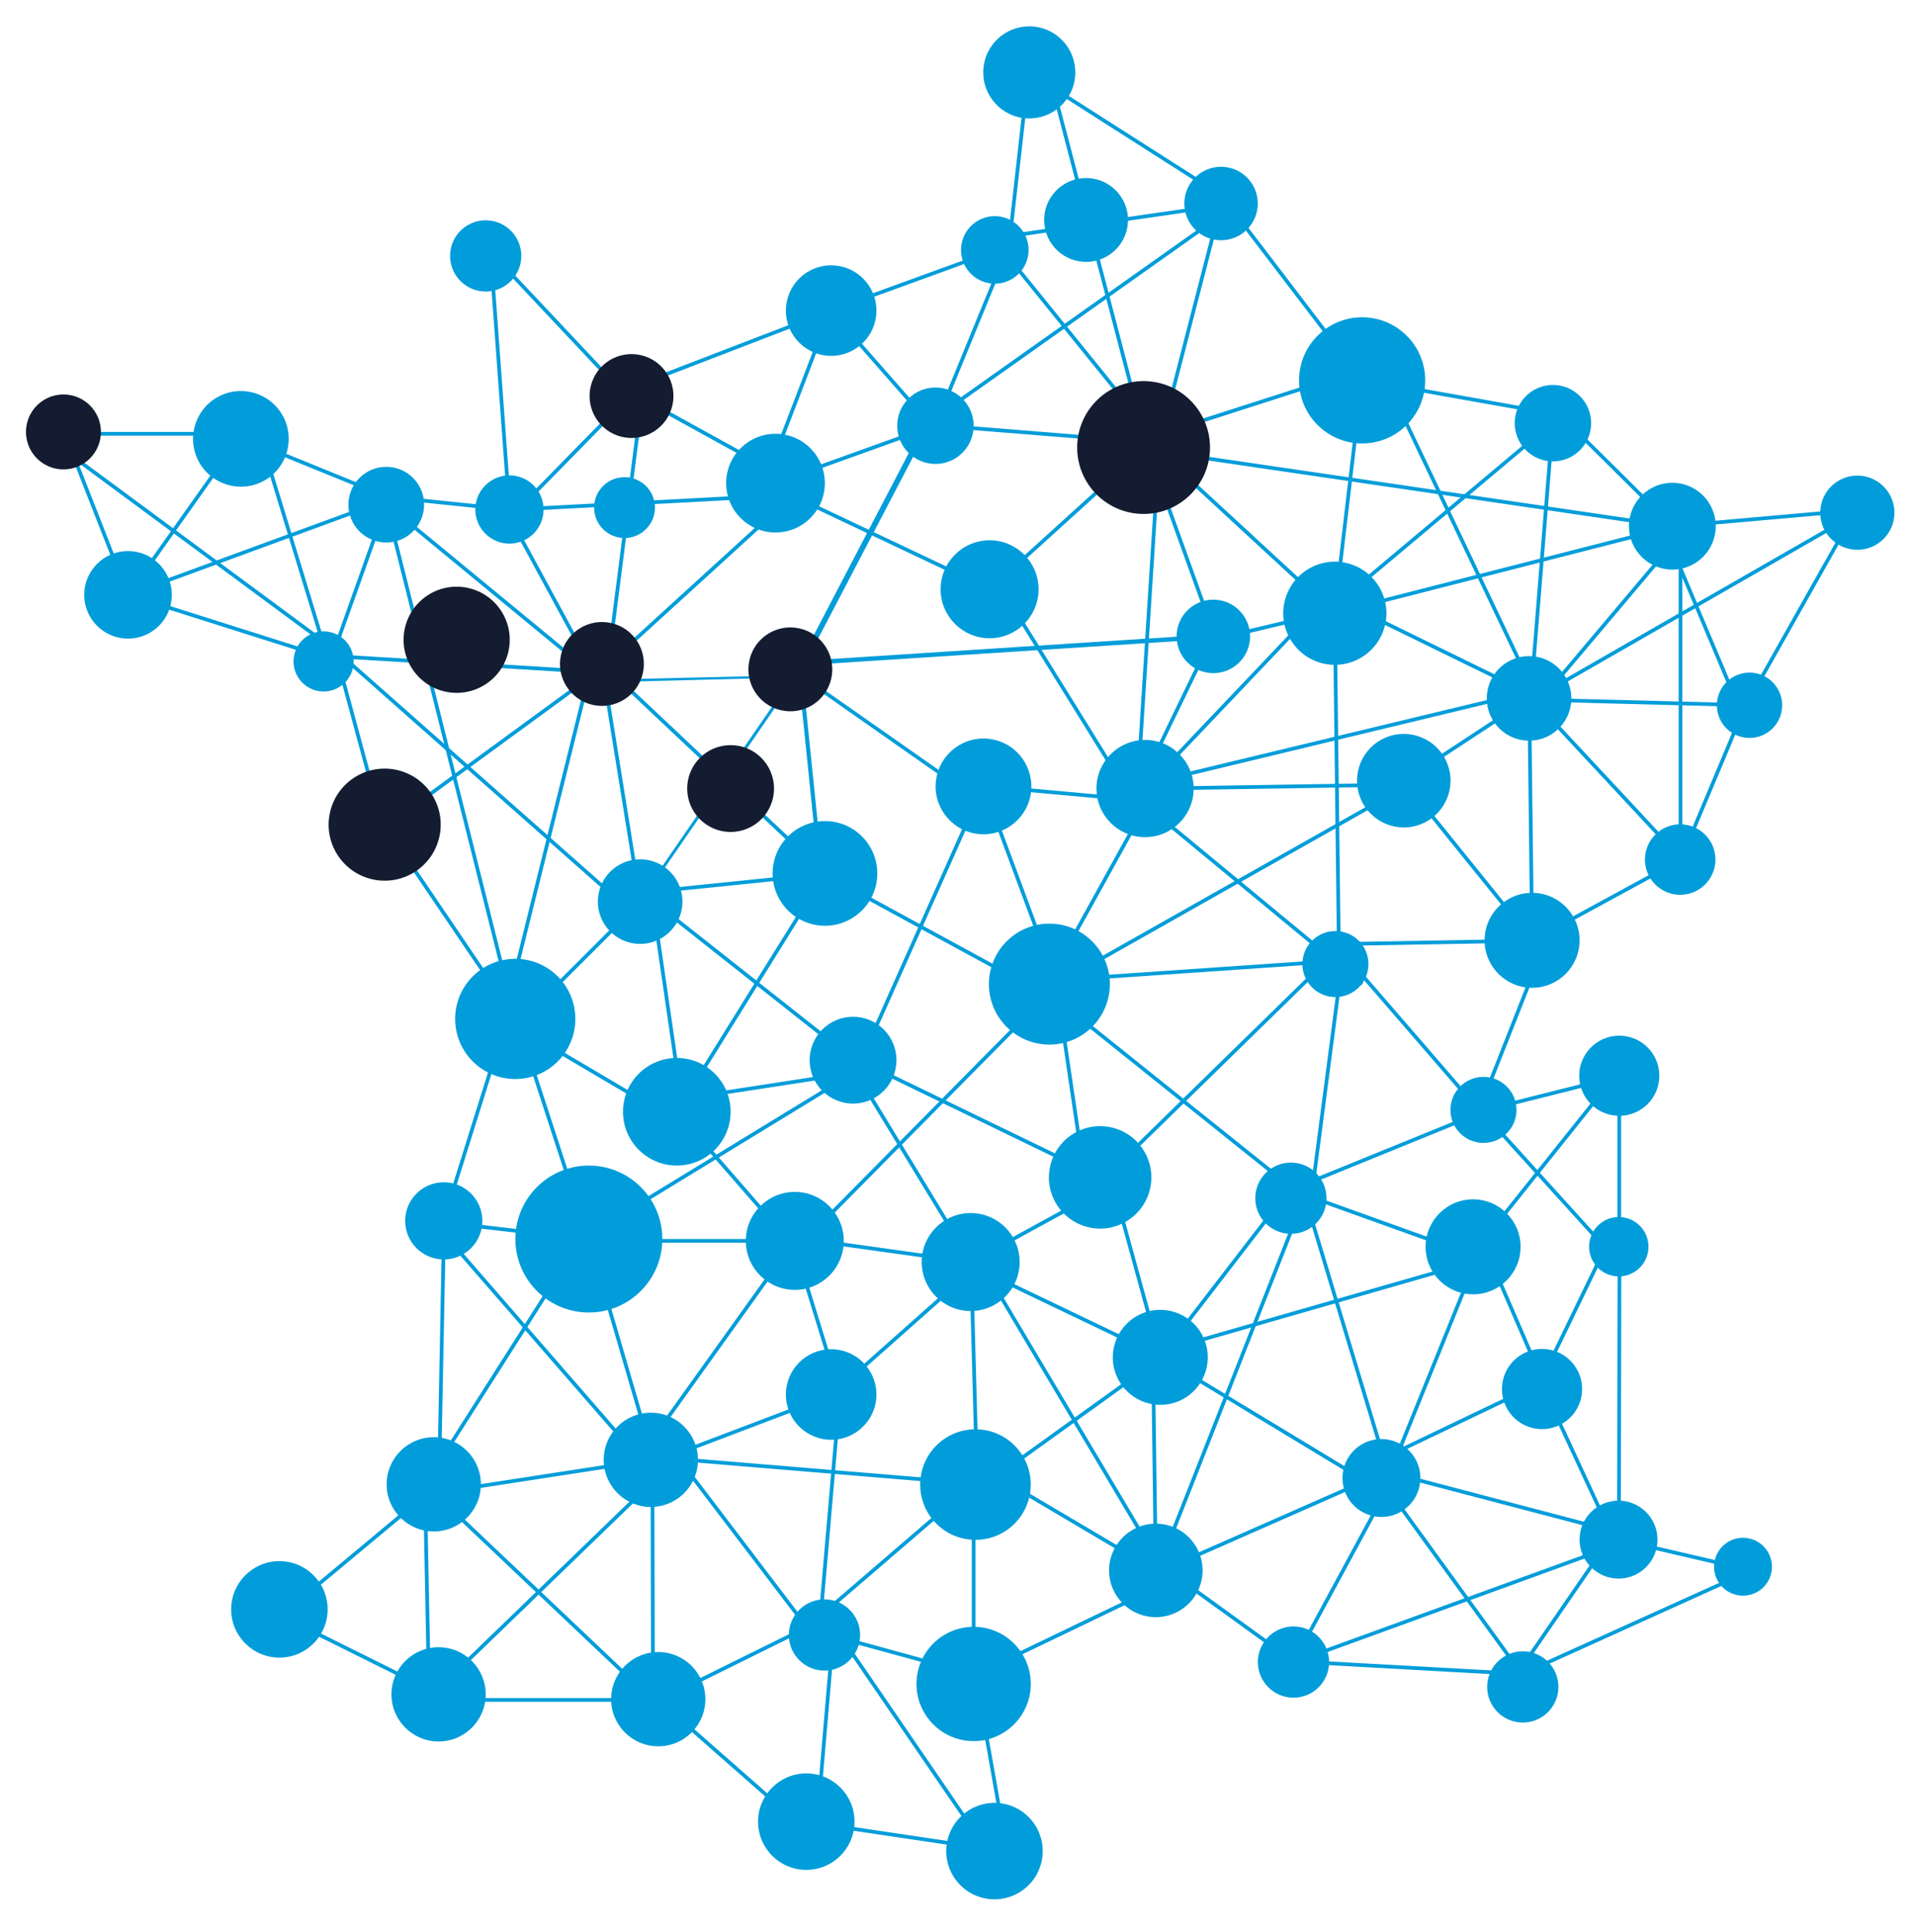 <?xml version="1.0" encoding="utf-8"?>
<!-- Generator: Adobe Illustrator 24.1.2, SVG Export Plug-In . SVG Version: 6.00 Build 0)  -->
<svg version="1.1" id="Layer_1" xmlns="http://www.w3.org/2000/svg" xmlns:xlink="http://www.w3.org/1999/xlink" x="0px" y="0px"
	 viewBox="0 0 516.1 520.7" style="enable-background:new 0 0 516.1 520.7;" xml:space="preserve">
<style type="text/css">
	.st0{fill:#009DDA;}
	.st1{fill:#141C31;}
</style>
<g>
	<g>
		<g>
			
				<rect x="25.5" y="115.3" transform="matrix(0.931 -0.365 0.365 0.931 -48.806 19.076)" class="st0" width="1" height="46.6"/>
		</g>
	</g>
	<g>
		<g>
			
				<rect x="63.8" y="138.5" transform="matrix(0.302 -0.953 0.953 0.302 -116.916 179.706)" class="st0" width="1" height="62.4"/>
		</g>
	</g>
	<g>
		<g>
			
				<rect x="96.4" y="174.2" transform="matrix(0.965 -0.261 0.261 0.965 -48.758 32.175)" class="st0" width="1" height="51.5"/>
		</g>
	</g>
	<g>
		<g>
			
				<rect x="120.3" y="215.5" transform="matrix(0.828 -0.561 0.561 0.828 -118.246 110.43)" class="st0" width="1" height="64.6"/>
		</g>
	</g>
	<g>
		<g>
			
				<rect x="98.8" y="300.1" transform="matrix(0.299 -0.954 0.954 0.299 -196.822 333.449)" class="st0" width="59.4" height="1"/>
		</g>
	</g>
	<g>
		<g>
			
				<rect x="83.3" y="364.1" transform="matrix(1.949629e-02 -1 1 1.949629e-02 -247.916 476.332)" class="st0" width="71.2" height="1"/>
		</g>
	</g>
	<g>
		<g>
			
				<rect x="68.8" y="417.5" transform="matrix(0.768 -0.64 0.64 0.768 -245.224 158.866)" class="st0" width="55.9" height="1"/>
		</g>
	</g>
	<g>
		<g>
			
				<rect x="94.7" y="419.4" transform="matrix(0.445 -0.895 0.895 0.445 -345.763 332.113)" class="st0" width="1" height="51.4"/>
		</g>
	</g>
	<g>
		<g>
			<rect x="120.8" y="457.6" class="st0" width="61.7" height="1"/>
		</g>
	</g>
	<g>
		<g>
			
				<rect x="196.1" y="447.2" transform="matrix(0.66 -0.751 0.751 0.66 -289.821 309.187)" class="st0" width="1" height="55.1"/>
		</g>
	</g>
	<g>
		<g>
			
				<rect x="243.9" y="467.5" transform="matrix(0.147 -0.989 0.989 0.147 -281.008 663.948)" class="st0" width="1" height="54.7"/>
		</g>
	</g>
	<g>
		<g>
			
				<rect x="266.7" y="451" transform="matrix(0.985 -0.175 0.175 0.985 -79.151 54.199)" class="st0" width="1" height="48.3"/>
		</g>
	</g>
	<g>
		<g>
			
				<rect x="260" y="437.9" transform="matrix(0.901 -0.433 0.433 0.901 -161.367 168.994)" class="st0" width="59.8" height="1"/>
		</g>
	</g>
	<g>
		<g>
			
				<rect x="330.2" y="412.9" transform="matrix(0.586 -0.811 0.811 0.586 -215.567 448.277)" class="st0" width="1" height="44.2"/>
		</g>
	</g>
	<g>
		<g>
			
				<rect x="378.7" y="419" transform="matrix(5.542032e-02 -0.999 0.999 5.542032e-02 -90.766 803.313)" class="st0" width="1" height="61.3"/>
		</g>
	</g>
	<g>
		<g>
			
				<rect x="406.8" y="436.8" transform="matrix(0.911 -0.412 0.412 0.911 -141.027 220.555)" class="st0" width="68.3" height="1"/>
		</g>
	</g>
	<g>
		<g>
			
				<rect x="453.6" y="400.7" transform="matrix(0.227 -0.974 0.974 0.227 -57.053 766.237)" class="st0" width="1" height="36.8"/>
		</g>
	</g>
	<g>
		<g>
			
				<rect x="425.3" y="370.4" transform="matrix(0.907 -0.421 0.421 0.907 -126.85 215.915)" class="st0" width="1" height="49.9"/>
		</g>
	</g>
	<g>
		<g>
			
				<rect x="401.6" y="350.4" transform="matrix(0.435 -0.9 0.9 0.435 -75.441 581.425)" class="st0" width="48.6" height="1"/>
		</g>
	</g>
	<g>
		<g>
			
				<rect x="396.2" y="373.6" transform="matrix(1.899997e-03 -1 1 1.899997e-03 61.459 809.741)" class="st0" width="80.4" height="1"/>
		</g>
	</g>
	<g>
		<g>
			<rect x="435.9" y="289.9" class="st0" width="1" height="44"/>
		</g>
	</g>
	<g>
		<g>
			
				<rect x="397.5" y="294.2" transform="matrix(0.97 -0.244 0.244 0.97 -59.336 110.822)" class="st0" width="39.6" height="1"/>
		</g>
	</g>
	<g>
		<g>
			
				<rect x="379.4" y="277.6" transform="matrix(0.367 -0.93 0.93 0.367 -1.094 554.588)" class="st0" width="55.3" height="1"/>
		</g>
	</g>
	<g>
		<g>
			
				<rect x="410.1" y="242" transform="matrix(0.878 -0.478 0.478 0.878 -63.274 236.74)" class="st0" width="45.6" height="1"/>
		</g>
	</g>
	<g>
		<g>
			
				<rect x="439.7" y="211.3" transform="matrix(0.387 -0.922 0.922 0.387 87.524 555.14)" class="st0" width="43.1" height="1"/>
		</g>
	</g>
	<g>
		<g>
			
				<rect x="453.6" y="164.1" transform="matrix(0.491 -0.871 0.871 0.491 103.395 506.18)" class="st0" width="62.7" height="1"/>
		</g>
	</g>
	<g>
		<g>
			
				<rect x="450.6" y="139.1" transform="matrix(0.996 -8.790256e-02 8.790256e-02 0.996 -10.423 42.426)" class="st0" width="51.7" height="1"/>
		</g>
	</g>
	<g>
		<g>
			
				<rect x="435.2" y="105.7" transform="matrix(0.704 -0.71 0.71 0.704 38.721 346.799)" class="st0" width="1" height="42.3"/>
		</g>
	</g>
	<g>
		<g>
			
				<rect x="393.4" y="80.1" transform="matrix(0.175 -0.985 0.985 0.175 219.548 476.395)" class="st0" width="1" height="54.4"/>
		</g>
	</g>
	<g>
		<g>
			
				<rect x="347.6" y="46.3" transform="matrix(0.795 -0.607 0.607 0.795 24.312 227.141)" class="st0" width="1" height="62.6"/>
		</g>
	</g>
	<g>
		<g>
			
				<rect x="302.7" y="5.4" transform="matrix(0.538 -0.843 0.843 0.538 109.531 272.211)" class="st0" width="1" height="61.6"/>
		</g>
	</g>
	<g>
		<g>
			
				<rect x="251.2" y="42.4" transform="matrix(0.112 -0.994 0.994 0.112 201.17 310.966)" class="st0" width="46.9" height="1"/>
		</g>
	</g>
	<g>
		<g>
			
				<rect x="222.4" y="74.4" transform="matrix(0.94 -0.342 0.342 0.94 -10.676 89.307)" class="st0" width="51.1" height="1"/>
		</g>
	</g>
	<g>
		<g>
			
				<rect x="168.4" y="92.9" transform="matrix(0.933 -0.359 0.359 0.933 -20.278 77.68)" class="st0" width="61" height="1"/>
		</g>
	</g>
	<g>
		<g>
			
				<rect x="150.8" y="60.3" transform="matrix(0.728 -0.685 0.685 0.728 -19.278 127.606)" class="st0" width="1" height="55.7"/>
		</g>
	</g>
	<g>
		<g>
			
				<rect x="134.3" y="67.8" transform="matrix(0.997 -7.300351e-02 7.300351e-02 0.997 -7.128 10.115)" class="st0" width="1" height="69.6"/>
		</g>
	</g>
	<g>
		<g>
			
				<rect x="120.2" y="118.9" transform="matrix(0.103 -0.995 0.995 0.103 -26.523 241.75)" class="st0" width="1" height="33.4"/>
		</g>
	</g>
	<g>
		<g>
			<rect x="82.8" y="102.9" transform="matrix(0.377 -0.926 0.926 0.377 -64.23 155.194)" class="st0" width="1" height="45"/>
		</g>
	</g>
	<g>
		<g>
			<rect x="15" y="116.4" class="st0" width="47.5" height="1"/>
		</g>
	</g>
	<g>
		<g>
			
				<rect x="130.8" y="123.5" transform="matrix(0.7 -0.714 0.714 0.7 -42.737 146.268)" class="st0" width="43.7" height="1"/>
		</g>
	</g>
	<g>
		<g>
			
				<rect x="189.9" y="96.7" transform="matrix(0.483 -0.876 0.876 0.483 -4.062 227.286)" class="st0" width="1" height="40.7"/>
		</g>
	</g>
	<g>
		<g>
			
				<rect x="133.5" y="144.3" transform="matrix(0.127 -0.992 0.992 0.127 3.228 293.176)" class="st0" width="69.3" height="1"/>
		</g>
	</g>
	<g>
		<g>
			
				<rect x="150.1" y="136.2" transform="matrix(0.879 -0.477 0.477 0.879 -59.943 91.641)" class="st0" width="1" height="55.4"/>
		</g>
	</g>
	<g>
		<g>
			
				<rect x="76.5" y="155" transform="matrix(0.336 -0.942 0.942 0.336 -81.977 194.806)" class="st0" width="41.4" height="1"/>
		</g>
	</g>
	<g>
		<g>
			
				<rect x="23.7" y="138.8" transform="matrix(0.578 -0.816 0.816 0.578 -92.831 99.123)" class="st0" width="51.4" height="1"/>
		</g>
	</g>
	<g>
		<g>
			
				<rect x="78.9" y="115.5" transform="matrix(0.956 -0.292 0.292 0.956 -39.799 29.693)" class="st0" width="1" height="65.1"/>
		</g>
	</g>
	<g>
		<g>
			
				<rect x="32.2" y="146.7" transform="matrix(0.939 -0.344 0.344 0.939 -46.285 33.138)" class="st0" width="76.3" height="1"/>
		</g>
	</g>
	<g>
		<g>
			
				<rect x="52.1" y="100.5" transform="matrix(0.594 -0.804 0.804 0.594 -97.141 102.118)" class="st0" width="1" height="93.5"/>
		</g>
	</g>
	<g>
		<g>
			
				<rect x="125.4" y="138.7" transform="matrix(6.024708e-02 -0.998 0.998 6.024708e-02 -60.251 293.862)" class="st0" width="1" height="80.6"/>
		</g>
	</g>
	<g>
		<g>
			<rect x="121" y="133.9" transform="matrix(0.97 -0.243 0.243 0.97 -46.291 35.727)" class="st0" width="1" height="142.9"/>
		</g>
	</g>
	<g>
		<g>
			
				<rect x="102.7" y="198.6" transform="matrix(0.807 -0.59 0.59 0.807 -91.137 118.829)" class="st0" width="67.5" height="1"/>
		</g>
	</g>
	<g>
		<g>
			
				<rect x="130.9" y="156.5" transform="matrix(0.662 -0.749 0.749 0.662 -114.06 169.806)" class="st0" width="1" height="109.9"/>
		</g>
	</g>
	<g>
		<g>
			<polygon class="st0" points="161.1,183.9 161.1,183.2 216.3,181.9 216.3,182.5 			"/>
		</g>
	</g>
	<g>
		<g>
			
				<rect x="154.3" y="154.1" transform="matrix(0.739 -0.674 0.674 0.739 -54.415 168.805)" class="st0" width="72.8" height="1"/>
		</g>
	</g>
	<g>
		<g>
			
				<rect x="137.3" y="134.8" transform="matrix(0.999 -5.267950e-02 5.267950e-02 0.999 -6.881 9.448)" class="st0" width="77" height="1"/>
		</g>
	</g>
	<g>
		<g>
			
				<rect x="129.7" y="123.8" transform="matrix(0.636 -0.772 0.772 0.636 -74.144 157.734)" class="st0" width="1" height="67.4"/>
		</g>
	</g>
	<g>
		<g>
			
				<rect x="191.7" y="108.6" transform="matrix(0.358 -0.934 0.934 0.358 35.556 270.01)" class="st0" width="45" height="1"/>
		</g>
	</g>
	<g>
		<g>
			<polygon class="st0" points="215.1,182.4 213.6,182.1 249.3,113.7 250.8,114.1 			"/>
		</g>
	</g>
	<g>
		<g>
			<rect x="235.9" y="111" transform="matrix(0.428 -0.904 0.904 0.428 4.588 296.248)" class="st0" width="1" height="67"/>
		</g>
	</g>
	<g>
		<g>
			
				<rect x="259.1" y="138.7" transform="matrix(0.741 -0.672 0.672 0.741 -18.749 229.746)" class="st0" width="58.6" height="1"/>
		</g>
	</g>
	<g>
		<g>
			
				<rect x="281.8" y="86.8" transform="matrix(8.019340e-02 -0.997 0.997 8.019340e-02 142.951 389.075)" class="st0" width="1" height="60.5"/>
		</g>
	</g>
	<g>
		<g>
			
				<rect x="235.9" y="89.9" transform="matrix(0.379 -0.925 0.925 0.379 79.002 298.625)" class="st0" width="52.4" height="1"/>
		</g>
	</g>
	<g>
		<g>
			
				<rect x="235.8" y="76.7" transform="matrix(0.751 -0.66 0.66 0.751 -5.885 180.245)" class="st0" width="1" height="42.5"/>
		</g>
	</g>
	<g>
		<g>
			
				<rect x="207.6" y="121.9" transform="matrix(0.941 -0.338 0.338 0.941 -27.796 85.088)" class="st0" width="45.8" height="1"/>
		</g>
	</g>
	<g>
		<g>
			<polygon class="st0" points="266.1,217.9 216.3,183 217.3,182.5 267.1,217.4 			"/>
		</g>
	</g>
	<g>
		<g>
			<polygon class="st0" points="220.7,235.6 221.8,235.5 216.3,181.9 215.2,181.9 			"/>
		</g>
	</g>
	<g>
		<g>
			
				<rect x="191.2" y="164.7" transform="matrix(0.686 -0.728 0.728 0.686 -90.233 204.4)" class="st0" width="1" height="84"/>
		</g>
	</g>
	<g>
		<g>
			
				<rect x="172.4" y="237.6" transform="matrix(0.995 -0.102 0.102 0.995 -23.166 21.282)" class="st0" width="50" height="1"/>
		</g>
	</g>
	<g>
		<g>
			
				<rect x="166.3" y="171.6" transform="matrix(0.987 -0.159 0.159 0.987 -30.818 29.11)" class="st0" width="1" height="71.8"/>
		</g>
	</g>
	<g>
		<g>
			<polygon class="st0" points="172.7,243.2 172.1,242.7 213.6,182.4 214.2,183 			"/>
		</g>
	</g>
	<g>
		<g>
			
				<rect x="93.3" y="224.6" transform="matrix(0.241 -0.971 0.971 0.241 -106.149 314.402)" class="st0" width="109.3" height="1"/>
		</g>
	</g>
	<g>
		<g>
			
				<rect x="159.6" y="260.6" transform="matrix(0.508 -0.861 0.861 0.508 -170.17 279.944)" class="st0" width="1" height="56.8"/>
		</g>
	</g>
	<g>
		<g>
			<rect x="202.4" y="229.8" transform="matrix(0.62 -0.785 0.785 0.62 -130.296 259.6)" class="st0" width="1" height="69"/>
		</g>
	</g>
	<g>
		<g>
			
				<rect x="164.7" y="267.1" transform="matrix(0.528 -0.849 0.849 0.528 -131.717 298.116)" class="st0" width="75.4" height="1"/>
		</g>
	</g>
	<g>
		<g>
			
				<rect x="132" y="259.2" transform="matrix(0.708 -0.707 0.707 0.708 -137.983 185.964)" class="st0" width="47.5" height="1"/>
		</g>
	</g>
	<g>
		<g>
			
				<rect x="179.7" y="242.6" transform="matrix(0.99 -0.144 0.144 0.99 -37.455 28.788)" class="st0" width="1" height="61.2"/>
		</g>
	</g>
	<g>
		<g>
			
				<rect x="148.3" y="271.6" transform="matrix(0.951 -0.31 0.31 0.951 -86.907 61.219)" class="st0" width="1" height="63.9"/>
		</g>
	</g>
	<g>
		<g>
			
				<rect x="137.2" y="310.3" transform="matrix(0.116 -0.993 0.993 0.116 -207.472 429.81)" class="st0" width="1" height="42.3"/>
		</g>
	</g>
	<g>
		<g>
			
				<rect x="166.8" y="332.7" transform="matrix(0.96 -0.28 0.28 0.96 -95.011 61.34)" class="st0" width="1" height="61.5"/>
		</g>
	</g>
	<g>
		<g>
			
				<rect x="96.3" y="366.8" transform="matrix(0.537 -0.844 0.844 0.537 -247.224 284.155)" class="st0" width="77.9" height="1"/>
		</g>
	</g>
	<g>
		<g>
			
				<rect x="147.1" y="317.4" transform="matrix(0.754 -0.656 0.656 0.754 -203.035 186.395)" class="st0" width="1" height="94.3"/>
		</g>
	</g>
	<g>
		<g>
			
				<rect x="175.4" y="388" transform="matrix(1 -2.340768e-03 2.340768e-03 1 -0.99 0.413)" class="st0" width="1" height="70.1"/>
		</g>
	</g>
	<g>
		<g>
			
				<rect x="114.5" y="390.9" transform="matrix(1 -1.972629e-02 1.972629e-02 1 -8.375 2.351)" class="st0" width="1" height="69.6"/>
		</g>
	</g>
	<g>
		<g>
			
				<rect x="102.6" y="424.7" transform="matrix(0.719 -0.695 0.695 0.719 -253.751 223.255)" class="st0" width="92.8" height="1"/>
		</g>
	</g>
	<g>
		<g>
			
				<rect x="143.6" y="384.2" transform="matrix(0.688 -0.726 0.726 0.688 -265.688 238.274)" class="st0" width="1" height="87.7"/>
		</g>
	</g>
	<g>
		<g>
			
				<rect x="170.7" y="385.1" transform="matrix(0.935 -0.355 0.355 0.935 -124.11 95.645)" class="st0" width="55" height="1"/>
		</g>
	</g>
	<g>
		<g>
			<rect x="156.2" y="333.9" class="st0" width="58" height="1"/>
		</g>
	</g>
	<g>
		<g>
			
				<rect x="157.3" y="363.2" transform="matrix(0.582 -0.813 0.813 0.582 -214.951 309.009)" class="st0" width="72" height="1"/>
		</g>
	</g>
	<g>
		<g>
			
				<rect x="179.9" y="292.4" transform="matrix(0.988 -0.152 0.152 0.988 -42.244 34.722)" class="st0" width="51" height="1"/>
		</g>
	</g>
	<g>
		<g>
			
				<rect x="149.8" y="311.2" transform="matrix(0.853 -0.521 0.521 0.853 -134.172 146.549)" class="st0" width="87.1" height="1"/>
		</g>
	</g>
	<g>
		<g>
			
				<rect x="197.8" y="293.6" transform="matrix(0.754 -0.657 0.657 0.754 -160.005 208.607)" class="st0" width="1" height="48.4"/>
		</g>
	</g>
	<g>
		<g>
			
				<rect x="245.6" y="284.7" transform="matrix(0.854 -0.52 0.52 0.854 -127.64 173.734)" class="st0" width="1" height="59.7"/>
		</g>
	</g>
	<g>
		<g>
			
				<rect x="202.8" y="298.6" transform="matrix(0.703 -0.711 0.711 0.703 -137.938 267.747)" class="st0" width="97.9" height="1"/>
		</g>
	</g>
	<g>
		<g>
			<rect x="262.7" y="264.2" transform="matrix(0.436 -0.9 0.9 0.436 -122.57 406.731)" class="st0" width="1" height="73.9"/>
		</g>
	</g>
	<g>
		<g>
			
				<rect x="251.1" y="218.1" transform="matrix(0.478 -0.878 0.878 0.478 -89.646 352.214)" class="st0" width="1" height="66.9"/>
		</g>
	</g>
	<g>
		<g>
			
				<rect x="205.5" y="250" transform="matrix(0.407 -0.913 0.913 0.407 -81.839 374.871)" class="st0" width="84.5" height="1"/>
		</g>
	</g>
	<g>
		<g>
			
				<rect x="285.2" y="150.5" transform="matrix(0.85 -0.527 0.527 0.85 -54.104 178.325)" class="st0" width="1" height="67.1"/>
		</g>
	</g>
	<g>
		<g>
			
				<rect x="216.2" y="174.5" transform="matrix(0.998 -6.448827e-02 6.448827e-02 0.998 -10.727 17.884)" class="st0" width="110.9" height="1.2"/>
		</g>
	</g>
	<g>
		<g>
			
				<rect x="260" y="168.3" transform="matrix(6.349885e-02 -0.998 0.998 6.349885e-02 121.246 466.75)" class="st0" width="98.7" height="1"/>
		</g>
	</g>
	<g>
		<g>
			
				<rect x="287.8" y="190.7" transform="matrix(9.076596e-02 -0.996 0.996 9.076596e-02 48.97 481.659)" class="st0" width="1" height="46.7"/>
		</g>
	</g>
	<g>
		<g>
			
				<rect x="264.1" y="238.4" transform="matrix(0.484 -0.875 0.875 0.484 -55.928 382.909)" class="st0" width="65.5" height="1"/>
		</g>
	</g>
	<g>
		<g>
			
				<rect x="274.8" y="210" transform="matrix(0.938 -0.348 0.348 0.938 -66.223 110.821)" class="st0" width="1" height="59.4"/>
		</g>
	</g>
	<g>
		<g>
			
				<rect x="282.8" y="260.9" transform="matrix(0.998 -6.836853e-02 6.836853e-02 0.998 -17.113 22.719)" class="st0" width="81.1" height="1"/>
		</g>
	</g>
	<g>
		<g>
			
				<rect x="288.2" y="264.9" transform="matrix(0.989 -0.146 0.146 0.989 -39.548 45.312)" class="st0" width="1" height="54"/>
		</g>
	</g>
	<g>
		<g>
			
				<rect x="258.7" y="328.2" transform="matrix(0.877 -0.48 0.48 0.877 -123.157 176.125)" class="st0" width="47.6" height="1"/>
		</g>
	</g>
	<g>
		<g>
			
				<rect x="220.3" y="335" transform="matrix(0.956 -0.294 0.294 0.956 -95.344 80.755)" class="st0" width="1" height="44.6"/>
		</g>
	</g>
	<g>
		<g>
			
				<rect x="261.9" y="340.1" transform="matrix(1 -2.719307e-02 2.719307e-02 1 -9.921 7.271)" class="st0" width="1" height="56.7"/>
		</g>
	</g>
	<g>
		<g>
			
				<rect x="239" y="314.6" transform="matrix(0.138 -0.99 0.99 0.138 -127.338 527.653)" class="st0" width="1" height="44.7"/>
		</g>
	</g>
	<g>
		<g>
			
				<rect x="190.4" y="408.4" transform="matrix(8.591744e-02 -0.996 0.996 8.591744e-02 -203.012 596.606)" class="st0" width="66.5" height="1"/>
		</g>
	</g>
	<g>
		<g>
			
				<rect x="221.4" y="353.3" transform="matrix(8.268331e-02 -0.997 0.997 8.268331e-02 -191.652 584.915)" class="st0" width="1" height="86.5"/>
		</g>
	</g>
	<g>
		<g>
			
				<rect x="239.6" y="421.4" transform="matrix(0.264 -0.964 0.964 0.264 -252.579 559.001)" class="st0" width="1" height="47.3"/>
		</g>
	</g>
	<g>
		<g>
			
				<rect x="169.9" y="449.4" transform="matrix(0.896 -0.443 0.443 0.896 -179.247 133.045)" class="st0" width="50" height="1"/>
		</g>
	</g>
	<g>
		<g>
			
				<rect x="198.3" y="383.7" transform="matrix(0.796 -0.606 0.606 0.796 -210.332 204.929)" class="st0" width="1" height="61.3"/>
		</g>
	</g>
	<g>
		<g>
			
				<rect x="114.6" y="397.4" transform="matrix(0.988 -0.152 0.152 0.988 -58.89 27.016)" class="st0" width="64.6" height="1"/>
		</g>
	</g>
	<g>
		<g>
			
				<rect x="196.2" y="464.6" transform="matrix(8.492450e-02 -0.996 0.996 8.492450e-02 -259.704 647.341)" class="st0" width="52.7" height="1"/>
		</g>
	</g>
	<g>
		<g>
			
				<rect x="245.9" y="432.1" transform="matrix(0.825 -0.565 0.565 0.825 -222.541 221.255)" class="st0" width="1" height="76.5"/>
		</g>
	</g>
	<g>
		<g>
			<rect x="261.9" y="400.1" class="st0" width="1" height="53.7"/>
		</g>
	</g>
	<g>
		<g>
			
				<rect x="210.2" y="419" transform="matrix(0.758 -0.652 0.652 0.758 -215.482 257.74)" class="st0" width="59.4" height="1"/>
		</g>
	</g>
	<g>
		<g>
			
				<rect x="217" y="357.1" transform="matrix(0.748 -0.664 0.664 0.748 -175.803 252.721)" class="st0" width="54.9" height="1"/>
		</g>
	</g>
	<g>
		<g>
			
				<rect x="305.8" y="318.3" transform="matrix(0.964 -0.265 0.265 0.964 -79.741 93.319)" class="st0" width="1" height="48.4"/>
		</g>
	</g>
	<g>
		<g>
			
				<rect x="286.7" y="329" transform="matrix(0.86 -0.511 0.511 0.86 -153.327 199.895)" class="st0" width="1" height="100"/>
		</g>
	</g>
	<g>
		<g>
			
				<rect x="259.5" y="382.5" transform="matrix(0.812 -0.584 0.584 0.812 -169.303 240.856)" class="st0" width="58.8" height="1"/>
		</g>
	</g>
	<g>
		<g>
			
				<rect x="288.6" y="383.9" transform="matrix(0.509 -0.861 0.861 0.509 -210.93 450.248)" class="st0" width="1" height="52.1"/>
		</g>
	</g>
	<g>
		<g>
			
				<rect x="287.1" y="325.8" transform="matrix(0.432 -0.902 0.902 0.432 -155.764 460.005)" class="st0" width="1" height="55.8"/>
		</g>
	</g>
	<g>
		<g>
			
				<rect x="300.8" y="341" transform="matrix(0.61 -0.792 0.792 0.61 -141.365 395.848)" class="st0" width="61.3" height="1"/>
		</g>
	</g>
	<g>
		<g>
			
				<rect x="306.3" y="410.5" transform="matrix(0.915 -0.403 0.403 0.915 -136.507 172.279)" class="st0" width="70.8" height="1"/>
		</g>
	</g>
	<g>
		<g>
			
				<rect x="361.6" y="315.5" transform="matrix(0.957 -0.289 0.289 0.957 -87.677 119.816)" class="st0" width="1" height="83"/>
		</g>
	</g>
	<g>
		<g>
			
				<rect x="338.9" y="346.7" transform="matrix(0.518 -0.856 0.856 0.518 -163.042 474.679)" class="st0" width="1" height="70.4"/>
		</g>
	</g>
	<g>
		<g>
			
				<rect x="274.9" y="371" transform="matrix(0.366 -0.93 0.93 0.366 -134.916 544.885)" class="st0" width="115.5" height="1"/>
		</g>
	</g>
	<g>
		<g>
			
				<rect x="332.2" y="420" transform="matrix(0.476 -0.879 0.879 0.476 -179.31 540.035)" class="st0" width="62.5" height="1"/>
		</g>
	</g>
	<g>
		<g>
			
				<rect x="310.6" y="364.6" transform="matrix(1 -1.321227e-02 1.321227e-02 1 -5.19 4.145)" class="st0" width="1" height="60.7"/>
		</g>
	</g>
	<g>
		<g>
			
				<rect x="391.4" y="391.3" transform="matrix(0.809 -0.587 0.587 0.809 -175.363 311.21)" class="st0" width="1" height="69.1"/>
		</g>
	</g>
	<g>
		<g>
			<rect x="407" y="371" transform="matrix(0.254 -0.967 0.967 0.254 -88.256 696.534)" class="st0" width="1" height="69"/>
		</g>
	</g>
	<g>
		<g>
			
				<rect x="370.7" y="382.4" transform="matrix(0.902 -0.432 0.432 0.902 -126.639 207.596)" class="st0" width="46.9" height="1"/>
		</g>
	</g>
	<g>
		<g>
			
				<rect x="310.6" y="351.5" transform="matrix(0.961 -0.276 0.276 0.961 -83.173 111.767)" class="st0" width="91.3" height="1"/>
		</g>
	</g>
	<g>
		<g>
			
				<rect x="374.5" y="303.5" transform="matrix(0.338 -0.941 0.941 0.338 -62.62 571.586)" class="st0" width="1" height="53.5"/>
		</g>
	</g>
	<g>
		<g>
			
				<rect x="351.1" y="366.8" transform="matrix(0.375 -0.927 0.927 0.375 -98.868 587.973)" class="st0" width="70.9" height="1"/>
		</g>
	</g>
	<g>
		<g>
			
				<rect x="414.4" y="292.9" transform="matrix(0.741 -0.672 0.672 0.741 -105.219 360.978)" class="st0" width="1" height="47.8"/>
		</g>
	</g>
	<g>
		<g>
			
				<rect x="389.1" y="311.8" transform="matrix(0.624 -0.781 0.781 0.624 -87.115 443.558)" class="st0" width="56.6" height="1"/>
		</g>
	</g>
	<g>
		<g>
			
				<rect x="407.3" y="329.4" transform="matrix(0.918 -0.397 0.397 0.918 -106.953 190.969)" class="st0" width="1" height="48.7"/>
		</g>
	</g>
	<g>
		<g>
			<rect x="398" y="430.7" transform="matrix(0.567 -0.824 0.824 0.567 -172.193 534.714)" class="st0" width="49" height="1"/>
		</g>
	</g>
	<g>
		<g>
			
				<rect x="345.6" y="430.6" transform="matrix(0.94 -0.342 0.342 0.94 -123.601 160.933)" class="st0" width="98.2" height="1"/>
		</g>
	</g>
	<g>
		<g>
			<rect x="326" y="285.6" transform="matrix(0.13 -0.992 0.992 0.13 27.869 603.859)" class="st0" width="64" height="1"/>
		</g>
	</g>
	<g>
		<g>
			
				<rect x="314.3" y="248.5" transform="matrix(0.625 -0.78 0.78 0.625 -110.883 355.508)" class="st0" width="1" height="89.6"/>
		</g>
	</g>
	<g>
		<g>
			
				<rect x="283.3" y="286" transform="matrix(0.715 -0.699 0.699 0.715 -106.44 311.922)" class="st0" width="92" height="1"/>
		</g>
	</g>
	<g>
		<g>
			
				<rect x="277.6" y="237.4" transform="matrix(0.87 -0.492 0.492 0.87 -73.935 194.846)" class="st0" width="111.1" height="1"/>
		</g>
	</g>
	<g>
		<g>
			
				<rect x="334.7" y="197.5" transform="matrix(0.637 -0.771 0.771 0.637 -62.447 345.165)" class="st0" width="1" height="82.7"/>
		</g>
	</g>
	<g>
		<g>
			
				<rect x="293.1" y="192.2" transform="matrix(0.435 -0.9 0.9 0.435 5.31 393.958)" class="st0" width="47.3" height="1"/>
		</g>
	</g>
	<g>
		<g>
			
				<rect x="359.8" y="165.2" transform="matrix(1 -1.204889e-02 1.204889e-02 1 -2.557 4.357)" class="st0" width="1" height="98.4"/>
		</g>
	</g>
	<g>
		<g>
			
				<rect x="308.6" y="211.5" transform="matrix(1 -1.560692e-02 1.560692e-02 1 -3.267 5.353)" class="st0" width="65.5" height="1"/>
		</g>
	</g>
	<g>
		<g>
			
				<rect x="297.4" y="185.9" transform="matrix(0.689 -0.725 0.725 0.689 -31.392 299.684)" class="st0" width="72" height="1"/>
		</g>
	</g>
	<g>
		<g>
			
				<rect x="327.2" y="168.1" transform="matrix(0.973 -0.232 0.232 0.973 -29.828 84.084)" class="st0" width="29.5" height="1"/>
		</g>
	</g>
	<g>
		<g>
			
				<rect x="334.4" y="108.6" transform="matrix(0.678 -0.735 0.735 0.678 3.251 292.133)" class="st0" width="1" height="67.4"/>
		</g>
	</g>
	<g>
		<g>
			
				<rect x="317.4" y="116.6" transform="matrix(0.941 -0.339 0.339 0.941 -30.395 116.367)" class="st0" width="1" height="57.1"/>
		</g>
	</g>
	<g>
		<g>
			
				<rect x="306.6" y="107.6" transform="matrix(0.952 -0.306 0.306 0.952 -16.785 109.373)" class="st0" width="66.4" height="1"/>
		</g>
	</g>
	<g>
		<g>
			
				<rect x="290.7" y="59.4" transform="matrix(0.777 -0.629 0.629 0.777 6.155 203.86)" class="st0" width="1" height="67.6"/>
		</g>
	</g>
	<g>
		<g>
			
				<rect x="287.4" y="86.6" transform="matrix(0.25 -0.968 0.968 0.25 156.248 375.984)" class="st0" width="66.8" height="1"/>
		</g>
	</g>
	<g>
		<g>
			<rect x="275" y="58.5" transform="matrix(0.99 -0.143 0.143 0.99 -5.302 44.031)" class="st0" width="59.1" height="1"/>
		</g>
	</g>
	<g>
		<g>
			
				<rect x="240.9" y="83.8" transform="matrix(0.816 -0.578 0.578 0.816 4.966 184.298)" class="st0" width="102.3" height="1"/>
		</g>
	</g>
	<g>
		<g>
			
				<rect x="296" y="17.8" transform="matrix(0.967 -0.253 0.253 0.967 -8.468 77.474)" class="st0" width="1" height="107.6"/>
		</g>
	</g>
	<g>
		<g>
			
				<rect x="378" y="58.2" transform="matrix(0.145 -0.989 0.989 0.145 193.653 486.622)" class="st0" width="1" height="146"/>
		</g>
	</g>
	<g>
		<g>
			
				<rect x="331.9" y="133.4" transform="matrix(0.117 -0.993 0.993 0.117 187.864 479.071)" class="st0" width="63.1" height="1"/>
		</g>
	</g>
	<g>
		<g>
			
				<rect x="395" y="97.6" transform="matrix(0.903 -0.429 0.429 0.903 -25.538 183.93)" class="st0" width="1" height="102.2"/>
		</g>
	</g>
	<g>
		<g>
			
				<rect x="375" y="198.9" transform="matrix(0.836 -0.549 0.549 0.836 -44.575 249.612)" class="st0" width="40.5" height="1"/>
		</g>
	</g>
	<g>
		<g>
			
				<rect x="375.8" y="152.8" transform="matrix(8.015396e-02 -0.997 0.997 8.015396e-02 229.204 555.026)" class="st0" width="79.1" height="1"/>
		</g>
	</g>
	<g>
		<g>
			<rect x="358.2" y="153" transform="matrix(0.969 -0.248 0.248 0.969 -25.412 105.29)" class="st0" width="94" height="1"/>
		</g>
	</g>
	<g>
		<g>
			
				<rect x="432.2" y="180.3" transform="matrix(0.732 -0.682 0.682 0.732 -27.011 351.231)" class="st0" width="1" height="59.3"/>
		</g>
	</g>
	<g>
		<g>
			
				<rect x="412" y="188.2" transform="matrix(1 -1.189123e-02 1.189123e-02 1 -2.597 4.921)" class="st0" width="1" height="65.2"/>
		</g>
	</g>
	<g>
		<g>
			
				<rect x="362.1" y="253.4" transform="matrix(1 -1.759727e-02 1.759727e-02 1 -4.408 6.859)" class="st0" width="50.8" height="1"/>
		</g>
	</g>
	<g>
		<g>
			
				<rect x="380.8" y="252.1" transform="matrix(0.756 -0.654 0.654 0.756 -89.484 317.587)" class="st0" width="1" height="53.5"/>
		</g>
	</g>
	<g>
		<g>
			
				<rect x="339.6" y="310.9" transform="matrix(0.926 -0.377 0.377 0.926 -89.975 162.757)" class="st0" width="62.8" height="1"/>
		</g>
	</g>
	<g>
		<g>
			
				<rect x="395.1" y="204.4" transform="matrix(0.778 -0.628 0.628 0.778 -57.964 299.684)" class="st0" width="1" height="55.2"/>
		</g>
	</g>
	<g>
		<g>
			
				<rect x="386.2" y="142.4" transform="matrix(0.439 -0.898 0.898 0.439 60.262 445.091)" class="st0" width="1" height="63.6"/>
		</g>
	</g>
	<g>
		<g>
			
				<rect x="301.8" y="199" transform="matrix(0.972 -0.234 0.234 0.972 -36.798 89.349)" class="st0" width="111.3" height="1"/>
		</g>
	</g>
	<g>
		<g>
			<rect x="452.4" y="142.4" class="st0" width="1" height="93.2"/>
		</g>
	</g>
	<g>
		<g>
			
				<rect x="441.6" y="160.3" transform="matrix(2.574915e-02 -1 1 2.574915e-02 241.331 626.506)" class="st0" width="1" height="58.4"/>
		</g>
	</g>
	<g>
		<g>
			
				<rect x="406.1" y="162.5" transform="matrix(0.867 -0.498 0.498 0.867 -20.391 249.524)" class="st0" width="103.1" height="1"/>
		</g>
	</g>
	<g>
		<g>
			
				<rect x="458.6" y="140.2" transform="matrix(0.921 -0.388 0.388 0.921 -28.865 191.438)" class="st0" width="1" height="53.7"/>
		</g>
	</g>
	<g>
		<g>
			
				<rect x="400.9" y="168.1" transform="matrix(0.645 -0.764 0.764 0.645 24.537 390.11)" class="st0" width="63.2" height="1"/>
		</g>
	</g>
	<g>
		<g>
			<rect x="350.7" y="137" transform="matrix(0.766 -0.643 0.643 0.766 2.963 283.127)" class="st0" width="79.3" height="1"/>
		</g>
	</g>
</g>
<g onclick="app.showTown(&quot;brest&quot;)">
	<circle class="st1" cx="17.1" cy="116.4" r="10.1"/>
</g>
<g>
	<ellipse transform="matrix(0.918 -0.395 0.395 0.918 -41.479 35.342)" class="st0" cx="65" cy="118.3" rx="12.9" ry="12.9"/>
</g>
<g>
	<circle class="st0" cx="137.3" cy="137.3" r="9.2"/>
</g>
<g>
	<ellipse transform="matrix(0.161 -0.987 0.987 0.161 41.719 187.052)" class="st0" cx="130.9" cy="69" rx="9.6" ry="9.6"/>
</g>
<g>
	<ellipse transform="matrix(0.692 -0.722 0.722 0.692 -46.92 163.634)" class="st0" cx="168.3" cy="136.8" rx="8.2" ry="8.2"/>
</g>
<g>
	<circle class="st0" cx="224" cy="83.7" r="12.2"/>
</g>
<g>
	
		<ellipse transform="matrix(0.161 -0.987 0.987 0.161 158.512 321.132)" class="st0" cx="268.1" cy="67.3" rx="9.1" ry="9.1"/>
</g>
<g>
	
		<ellipse transform="matrix(0.161 -0.987 0.987 0.161 187.034 338.723)" class="st0" cx="292.8" cy="59.3" rx="11.3" ry="11.3"/>
</g>
<g>
	
		<ellipse transform="matrix(0.229 -0.974 0.974 0.229 194.823 285.012)" class="st0" cx="277.2" cy="19.6" rx="12.4" ry="12.4"/>
</g>
<g>
	<ellipse transform="matrix(0.707 -0.707 0.707 0.707 57.661 248.776)" class="st0" cx="329.1" cy="54.8" rx="9.9" ry="9.9"/>
</g>
<g>
	<circle class="st0" cx="367.1" cy="102.5" r="17"/>
</g>
<g>
	
		<ellipse transform="matrix(0.925 -0.38 0.38 0.925 -11.874 167.71)" class="st0" cx="418.5" cy="113.9" rx="10.3" ry="10.3"/>
</g>
<g>
	<circle class="st0" cx="450.7" cy="141.8" r="11.7"/>
</g>
<g>
	<ellipse transform="matrix(0.16 -0.987 0.987 0.16 284.194 609.96)" class="st0" cx="500.4" cy="138.1" rx="10" ry="10"/>
</g>
<g>
	
		<ellipse transform="matrix(0.925 -0.381 0.381 0.925 -36.92 193.691)" class="st0" cx="471.3" cy="190.2" rx="8.8" ry="8.8"/>
</g>
<g>
	
		<ellipse transform="matrix(0.707 -0.707 0.707 0.707 -31.125 388.095)" class="st0" cx="452.9" cy="231.6" rx="9.5" ry="9.5"/>
</g>
<g>
	<circle class="st0" cx="412.9" cy="253.4" r="12.8"/>
</g>
<g>
	<circle class="st0" cx="399.8" cy="299.1" r="8.9"/>
</g>
<g>
	<circle class="st0" cx="359.9" cy="259.8" r="8.9"/>
</g>
<g>
	<circle class="st0" cx="436.4" cy="289.9" r="10.8"/>
</g>
<g>
	<ellipse transform="matrix(0.161 -0.987 0.987 0.161 34.393 712.499)" class="st0" cx="436.3" cy="336" rx="8" ry="8"/>
</g>
<g>
	
		<ellipse transform="matrix(0.229 -0.974 0.974 0.229 -44.185 693.087)" class="st0" cx="415.3" cy="374.4" rx="10.8" ry="10.8"/>
</g>
<g>
	<circle class="st0" cx="436.2" cy="414.9" r="10.5"/>
</g>
<g>
	<circle class="st0" cx="372.3" cy="398.3" r="10.5"/>
</g>
<g>
	<ellipse transform="matrix(0.231 -0.973 0.973 0.231 -49.338 781.645)" class="st0" cx="469.6" cy="422" rx="7.8" ry="7.8"/>
</g>
<g onclick="app.showTown(&quot;rennes&quot;)">
	
		<ellipse transform="matrix(0.228 -0.974 0.974 0.228 -73.011 252.98)" class="st1" cx="123.1" cy="172.5" rx="14.3" ry="14.3"/>
</g>
<g onclick="app.showTown(&quot;laval&quot;)">
	
		<ellipse transform="matrix(0.228 -0.974 0.974 0.228 -49.105 296.099)" class="st1" cx="162.2" cy="179" rx="11.3" ry="11.3"/>
</g>
<g onclick="app.showTown(&quot;caen&quot;)">
	
		<ellipse transform="matrix(0.228 -0.974 0.974 0.228 27.366 248.15)" class="st1" cx="170.2" cy="106.8" rx="11.3" ry="11.3"/>
</g>
<g>
	<circle class="st0" cx="348.6" cy="447.9" r="9.6"/>
</g>
<g>
	<circle class="st0" cx="222.2" cy="440.6" r="9.6"/>
</g>
<g>
	<circle class="st0" cx="347.9" cy="322.9" r="9.6"/>
</g>
<g>
	<circle class="st0" cx="410.4" cy="454.6" r="9.6"/>
</g>
<g>
	<circle class="st0" cx="311.5" cy="423.2" r="12.6"/>
</g>
<g>
	<circle class="st0" cx="262.4" cy="453.8" r="15.4"/>
</g>
<g>
	<ellipse transform="matrix(0.231 -0.973 0.973 0.231 -279.322 644.357)" class="st0" cx="268" cy="498.9" rx="13" ry="13"/>
</g>
<g>
	<circle class="st0" cx="217.3" cy="490.9" r="13"/>
</g>
<g>
	<circle class="st0" cx="118.2" cy="456.6" r="12.7"/>
</g>
<g>
	<circle class="st0" cx="177.4" cy="457.9" r="12.7"/>
</g>
<g>
	<circle class="st0" cx="175.4" cy="393.4" r="12.7"/>
</g>
<g>
	<circle class="st0" cx="116.9" cy="400" r="12.7"/>
</g>
<g>
	<circle class="st0" cx="75.3" cy="433.7" r="13"/>
</g>
<g>
	<circle class="st0" cx="119.6" cy="329" r="10.4"/>
</g>
<g>
	
		<ellipse transform="matrix(0.707 -0.707 0.707 0.707 -153.482 178.641)" class="st0" cx="138.9" cy="274.6" rx="16.2" ry="16.2"/>
</g>
<g onclick="app.showTown(&quot;nantes&quot;)">
	
		<ellipse transform="matrix(0.231 -0.973 0.973 0.231 -136.56 271.681)" class="st1" cx="103.6" cy="222.3" rx="15.1" ry="15.1"/>
</g>
<g>
	
		<ellipse transform="matrix(0.232 -0.973 0.973 0.232 -106.507 221.726)" class="st0" cx="87.2" cy="178.3" rx="8.1" ry="8.1"/>
</g>
<g>
	<circle class="st0" cx="34.5" cy="160.3" r="11.8"/>
</g>
<g>
	<circle class="st0" cx="104.1" cy="136" r="10.2"/>
</g>
<g>
	<circle class="st0" cx="209" cy="130.2" r="13.3"/>
</g>
<g onclick="app.showTown(&quot;paris&quot;)">
	<circle class="st1" cx="308.2" cy="120.6" r="17.9"/>
</g>
<g>
	
		<ellipse transform="matrix(0.707 -0.707 0.707 0.707 -12.394 346.57)" class="st0" cx="412.2" cy="188.2" rx="11.4" ry="11.4"/>
</g>
<g>
	
		<ellipse transform="matrix(0.223 -0.975 0.975 0.223 -78.877 535.54)" class="st0" cx="296.4" cy="317.2" rx="13.8" ry="13.8"/>
</g>
<g>
	
		<ellipse transform="matrix(0.707 -0.707 0.707 0.707 -104.692 277.717)" class="st0" cx="282.9" cy="265.2" rx="16.3" ry="16.3"/>
</g>
<g>
	<circle class="st0" cx="266.7" cy="158.8" r="13.2"/>
</g>
<g>
	
		<ellipse transform="matrix(0.239 -0.971 0.971 0.239 113.365 475.046)" class="st0" cx="359.7" cy="165.2" rx="13.9" ry="13.9"/>
</g>
<g>
	
		<ellipse transform="matrix(0.925 -0.38 0.38 0.925 -51.592 159.422)" class="st0" cx="378.3" cy="210.5" rx="12.6" ry="12.6"/>
</g>
<g>
	<circle class="st0" cx="308.6" cy="212.5" r="13.1"/>
</g>
<g>
	<circle class="st0" cx="327" cy="171.5" r="9.9"/>
</g>
<g>
	
		<ellipse transform="matrix(0.707 -0.707 0.707 0.707 -7.225 211.866)" class="st0" cx="252.1" cy="114.7" rx="10.3" ry="10.3"/>
</g>
<g>
	<ellipse transform="matrix(0.161 -0.987 0.987 0.161 13.246 439.362)" class="st0" cx="265" cy="211.9" rx="12.9" ry="12.9"/>
</g>
<g>
	
		<ellipse transform="matrix(0.228 -0.974 0.974 0.228 -57.83 398.175)" class="st0" cx="222.3" cy="235.6" rx="14.1" ry="14.1"/>
</g>
<g>
	
		<ellipse transform="matrix(0.231 -0.973 0.973 0.231 -103.668 354.703)" class="st0" cx="172.5" cy="242.9" rx="11.4" ry="11.4"/>
</g>
<g>
	<circle class="st0" cx="229.9" cy="285.7" r="11.7"/>
</g>
<g>
	<circle class="st0" cx="182.4" cy="299.6" r="14.5"/>
</g>
<g>
	
		<ellipse transform="matrix(0.931 -0.365 0.365 0.931 -111.936 139.359)" class="st0" cx="312.7" cy="365.8" rx="12.8" ry="12.8"/>
</g>
<g>
	<circle class="st0" cx="397" cy="336" r="12.8"/>
</g>
<g>
	
		<ellipse transform="matrix(0.707 -0.707 0.707 0.707 -205.921 303.14)" class="st0" cx="263" cy="400.1" rx="14.9" ry="14.9"/>
</g>
<g>
	<circle class="st0" cx="261.6" cy="340.1" r="13.2"/>
</g>
<g>
	<circle class="st0" cx="214.2" cy="334.4" r="13.2"/>
</g>
<g>
	<circle class="st0" cx="158.7" cy="333.9" r="19.8"/>
</g>
<g>
	<circle class="st0" cx="224" cy="375.8" r="12.2"/>
</g>
<g onclick="app.showTown(&quot;angers&quot;)">
	<circle class="st1" cx="196.9" cy="212.5" r="11.7"/>
</g>
<g onclick="app.showTown(&quot;lemans&quot;)">
	
		<ellipse transform="matrix(0.228 -0.974 0.974 0.228 -11.371 346.689)" class="st1" cx="213" cy="180.5" rx="11.3" ry="11.3"/>
</g>
</svg>
